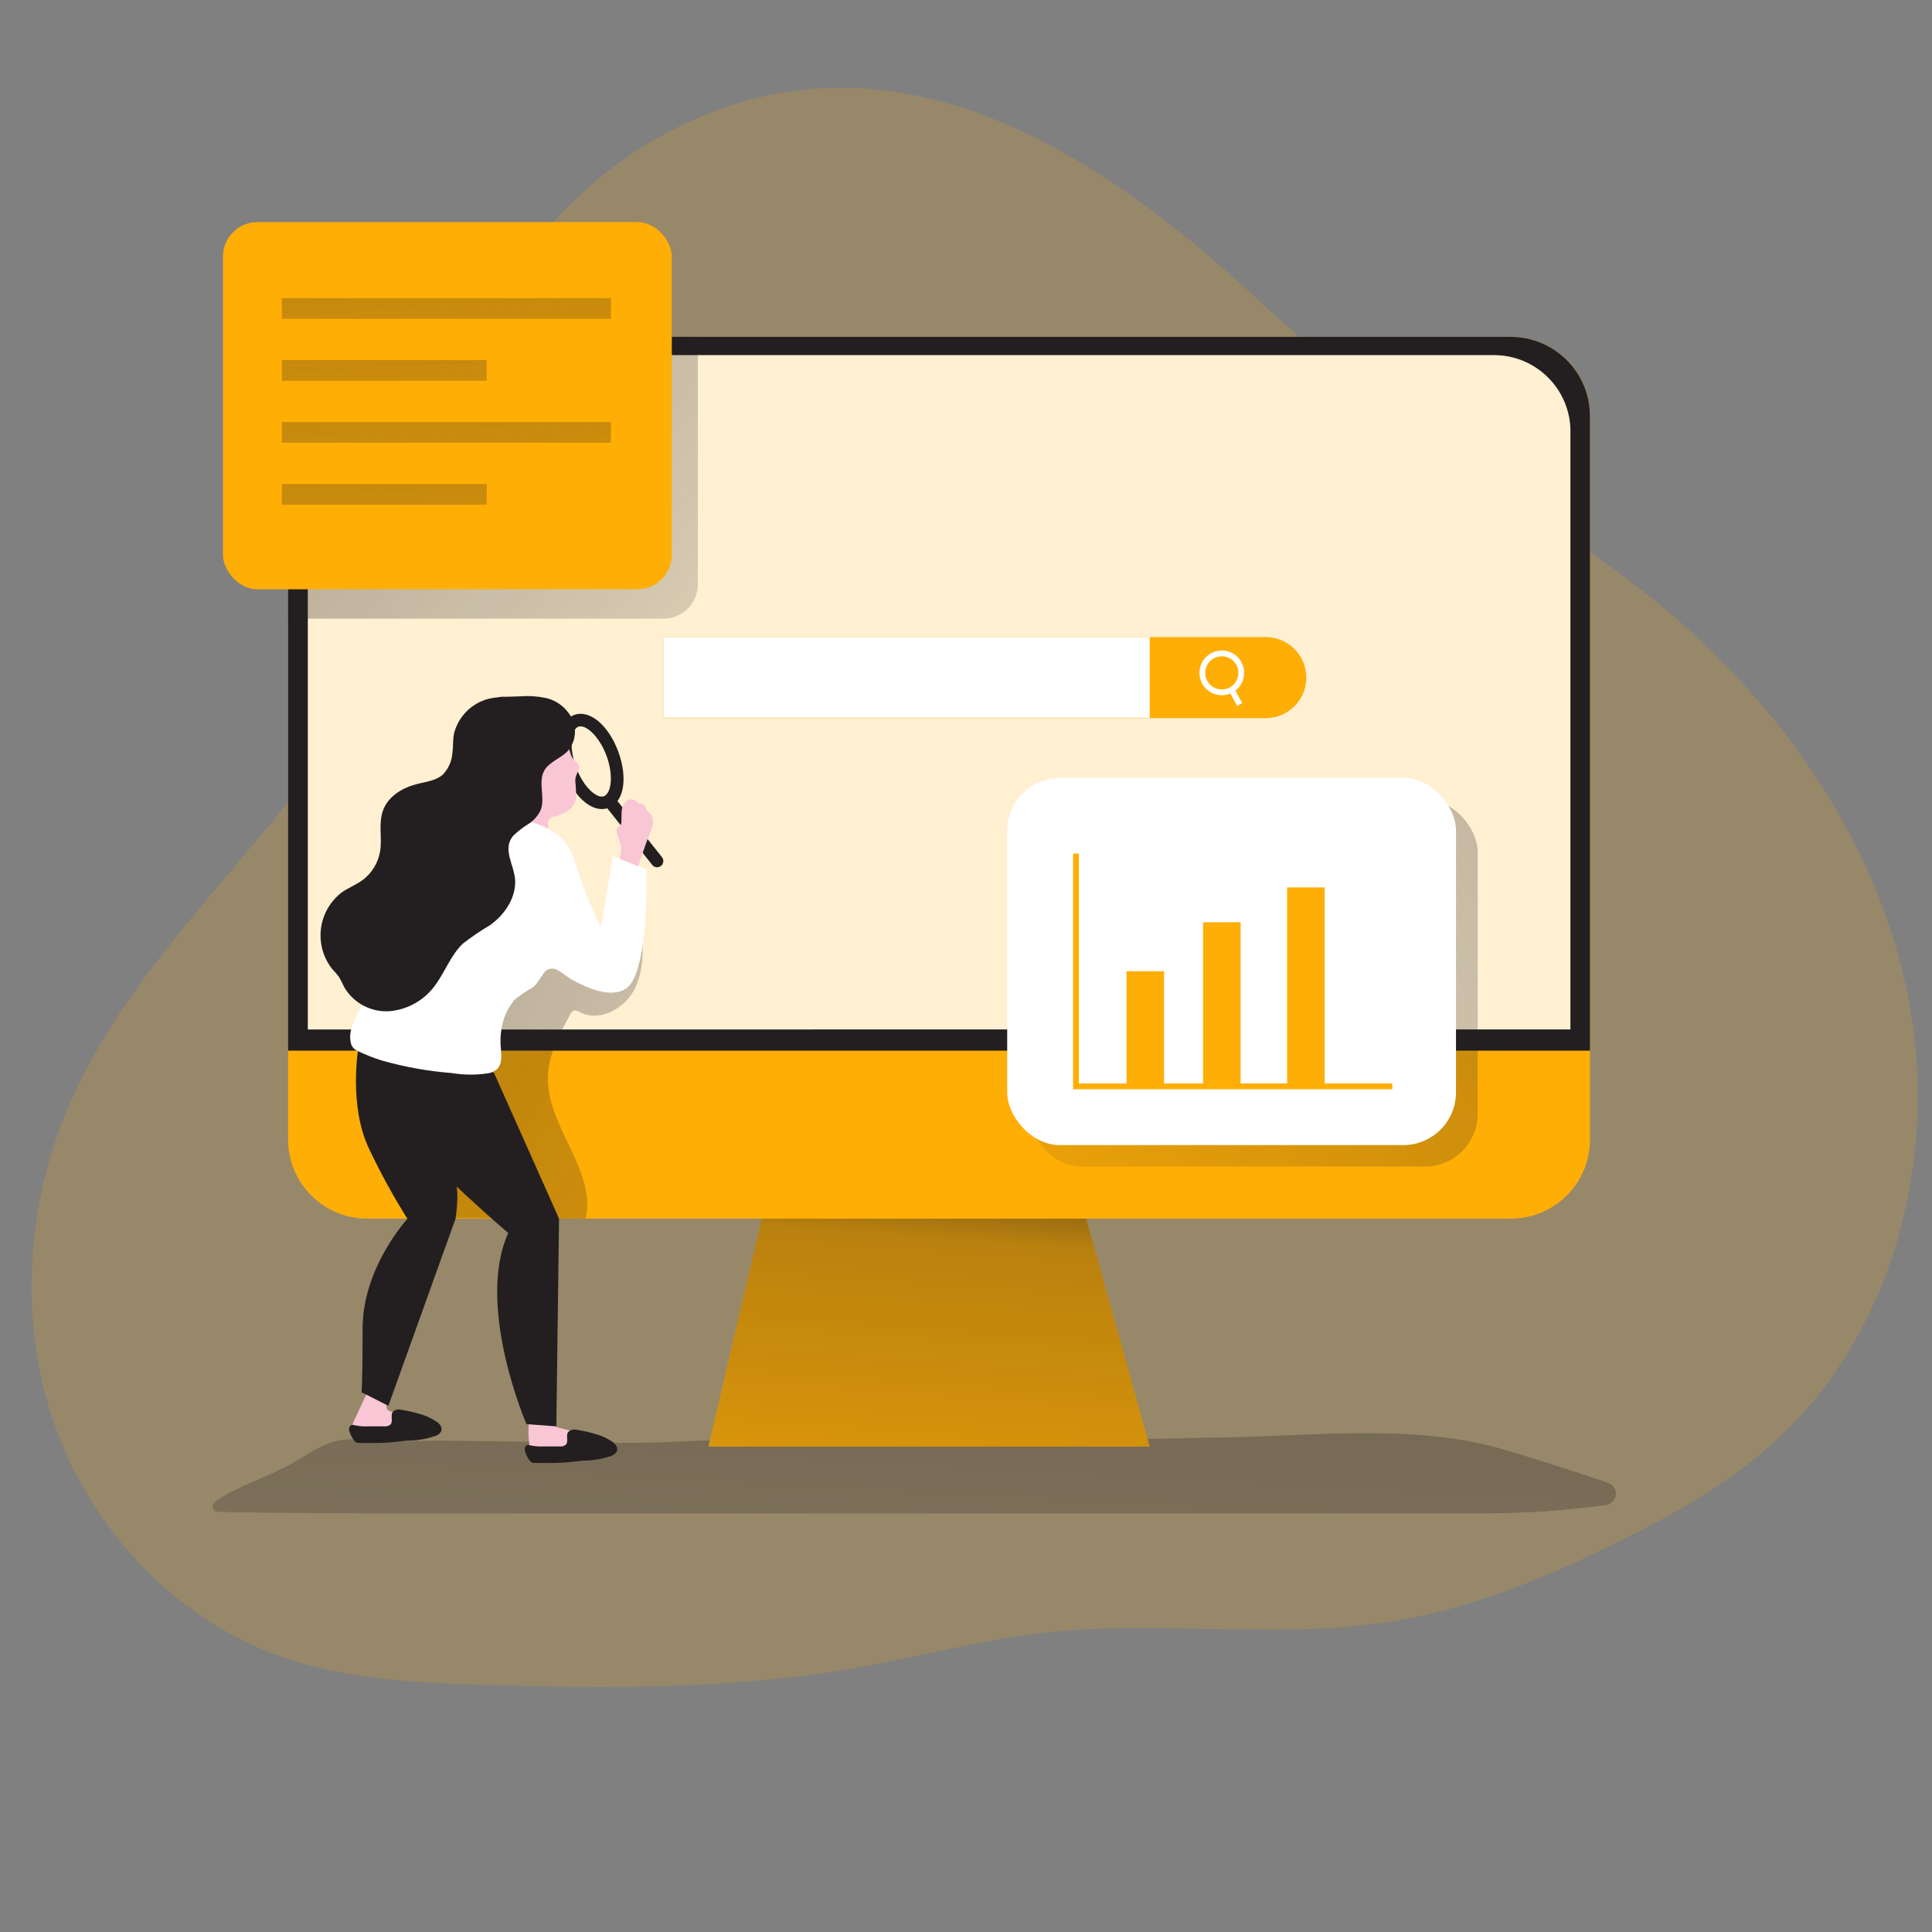 <svg transform="scale(1)" id="l3OtgeDJZq" xmlns="http://www.w3.org/2000/svg" xmlns:xlink="http://www.w3.org/1999/xlink" viewBox="0 0 500 500" class="pbimage_pbimage__wrapper__image__0LEis false"><rect x="0" y="0" width="500" height="500" fill="#808080" stroke="none"/><title>SEO 1</title><defs><style> .cls-1{fill:none;stroke:#fff;stroke-miterlimit:10;stroke-width:1.5px;} .cls-2{fill:url(#linear-gradient-l3OtgeDJZq);} .cls-2, .cls-3, .cls-4, .cls-5, .cls-6, .cls-7, .cls-8, .cls-9, .cls-10, .cls-11, .cls-12, .cls-13, .cls-14, .cls-15{stroke-width:0px;} .cls-3{isolation:isolate;opacity:.18;} .cls-3, .cls-15{fill:#68e1fd;} .cls-4{fill:url(#linear-gradient-4-l3OtgeDJZq);} .cls-5{fill:url(#linear-gradient-2-l3OtgeDJZq);} .cls-6{fill:url(#linear-gradient-3-l3OtgeDJZq);} .cls-7{fill:url(#linear-gradient-8-l3OtgeDJZq);} .cls-8{fill:url(#linear-gradient-9-l3OtgeDJZq);} .cls-9{fill:url(#linear-gradient-7-l3OtgeDJZq);} .cls-10{fill:url(#linear-gradient-5-l3OtgeDJZq);} .cls-11{fill:url(#linear-gradient-6-l3OtgeDJZq);} .cls-12{fill:#f9c6d6;} .cls-13{fill:#231f20;} .cls-14{fill:#fff;}
 .cls-3, .cls-15{fill:#ffae06;}
 .cls-14{fill:#FFFFFF;}
 .cls-13{fill:#231F20;}
 .cls-12{fill:#F9C6D6;}</style><linearGradient id="linear-gradient-l3OtgeDJZq" x1="-127.85" y1="-47.79" x2="-143.29" y2="243.8" gradientTransform="translate(370.39 323.75)" gradientUnits="userSpaceOnUse"><stop offset="0" stop-color="#231f20" style="stop-color: rgb(35, 31, 32);"></stop><stop offset=".08" stop-color="#231f20" stop-opacity=".69" style="stop-color: rgb(35, 31, 32);"></stop><stop offset=".21" stop-color="#231f20" stop-opacity=".32" style="stop-color: rgb(35, 31, 32);"></stop><stop offset="1" stop-color="#231f20" stop-opacity="0" style="stop-color: rgb(35, 31, 32);"></stop></linearGradient><linearGradient id="linear-gradient-2-l3OtgeDJZq" x1="-427.38" y1="-38.03" x2="-415.11" y2="127.41" gradientTransform="translate(-180.38 323.75) rotate(-180) scale(1 -1)" xlink:href="#linear-gradient-l3OtgeDJZq"></linearGradient><linearGradient id="linear-gradient-3-l3OtgeDJZq" x1="-325.04" y1="-264.99" x2="-87.57" y2="-77.61" xlink:href="#linear-gradient-l3OtgeDJZq"></linearGradient><linearGradient id="linear-gradient-4-l3OtgeDJZq" x1="-256.87" y1="-288.57" x2="-251.81" y2="-175.46" xlink:href="#linear-gradient-l3OtgeDJZq"></linearGradient><linearGradient id="linear-gradient-5-l3OtgeDJZq" x1="-272.63" y1="-265.52" x2="-268.35" y2="-170.17" xlink:href="#linear-gradient-l3OtgeDJZq"></linearGradient><linearGradient id="linear-gradient-6-l3OtgeDJZq" x1="-256.87" y1="-256.49" x2="-251.81" y2="-143.39" xlink:href="#linear-gradient-l3OtgeDJZq"></linearGradient><linearGradient id="linear-gradient-7-l3OtgeDJZq" x1="-272.63" y1="-233.44" x2="-268.35" y2="-138.1" xlink:href="#linear-gradient-l3OtgeDJZq"></linearGradient><linearGradient id="linear-gradient-8-l3OtgeDJZq" x1="118.28" y1="-159.92" x2="-178.83" y2="3.82" xlink:href="#linear-gradient-l3OtgeDJZq"></linearGradient><linearGradient id="linear-gradient-9-l3OtgeDJZq" x1="-318.03" y1="-96.5" x2="-60.89" y2="53.18" xlink:href="#linear-gradient-l3OtgeDJZq"></linearGradient></defs><g id="background"><path class="cls-3" d="M172.12,34.63c-26.98,14.48-46.71,40.93-55.46,70.28-5.17,17.37-6.79,35.69-12.7,52.82-16.77,48.73-65.17,80.43-85.81,127.67-11.5,26.31-13.49,56.96-3.81,83.94,9.68,26.98,31.33,49.87,58.46,59.4,16.49,5.85,34.47,6.71,52,7.28,32.98,1.05,66.07,1.17,98.48-4.68,15.42-2.79,30.62-6.91,46.21-8.72,30.13-3.48,60.88,1.81,90.82-3,20.85-3.39,40.62-11.6,59.49-21.07,14.18-7.1,28.12-14.99,39.8-25.77,30.92-28.37,42.39-74.36,34.07-115.5-8.32-41.14-34.47-77.27-67.28-103.35-14.45-11.47-30.19-21.19-45.34-31.72-19.51-13.56-38.04-28.47-55.46-44.62C283.8,38.88,230,3.51,172.12,34.63Z"></path><path class="cls-2" d="M93.86,372.67l-1.92-.12c-6.28-.49-10.49,2.71-15.78,5.82-6.3,3.7-13.49,5.74-19.62,9.62-.91.58-1.93,1.66-1.38,2.59.37.61,1.23.7,1.96.72,15.51.3,30.98.36,46.47.36h281.04c10.25-.04,20.48-.74,30.64-2.08,1.65-.05,2.96-1.43,2.91-3.09-.04-1.37-1-2.53-2.34-2.83-8.71-3-17.47-5.8-26.26-8.41-22.35-6.71-47.44-3.78-70.45-3.3-24.22.52-48.49,1.12-72.7-.43-17.43-1.12-31.12,0-48.61.57-12.76.37-25.38,1.5-38.18,1.3l-45.46-.55c-6.77.04-13.59.24-20.32-.16Z"></path></g><g id="monitor"><polygon class="cls-15" points="183.33 374.38 297.53 374.38 277.32 301.74 200.37 301.74 183.33 374.38"></polygon><polygon class="cls-5" points="183.33 374.38 297.53 374.38 277.32 301.74 200.37 301.74 183.33 374.38"></polygon><path class="cls-15" d="M411.49,107.67v187.36c-.07,11.28-9.25,20.39-20.53,20.35H95.04c-11.3,0-20.47-9.16-20.49-20.46V107.67c0-11.32,9.17-20.49,20.49-20.49h295.91c11.32-.02,20.51,9.13,20.53,20.44h0v.05Z"></path><path class="cls-13" d="M411.49,107.68v164.23H74.55V107.68c0-11.32,9.17-20.5,20.49-20.5h295.91c11.33,0,20.53,9.17,20.53,20.5h0Z"></path><path class="cls-14" d="M406.42,111.53v154.89H79.67V111.53c.09-10.89,8.96-19.65,19.85-19.62h287.02c10.9-.06,19.8,8.72,19.89,19.62Z"></path><path class="cls-3" d="M406.42,111.53v154.89H79.67V111.53c.09-10.89,8.96-19.65,19.85-19.62h287.02c10.9-.06,19.8,8.72,19.89,19.62Z"></path><path class="cls-15" d="M171.7,164.88h155.88c5.79,0,10.49,4.7,10.49,10.49h0c0,5.79-4.7,10.49-10.49,10.49h-155.88v-20.98Z"></path><rect class="cls-14" x="171.7" y="164.88" width="125.85" height="20.89"></rect><circle class="cls-1" cx="316.2" cy="174.14" r="5.04"></circle><path class="cls-1" d="M320.82,182.34l-2.07-3.85"></path></g><g id="data_2"><path class="cls-6" d="M180.6,87.18v64.03c0,4.92-3.99,8.9-8.9,8.9h-97.14v-52.46c.02-11.3,9.19-20.46,20.49-20.47h85.56Z"></path><rect class="cls-15" x="57.71" y="57.48" width="116.15" height="95.03" rx="8.92" ry="8.92"></rect><rect class="cls-4" x="72.94" y="77.16" width="85.17" height="5.35"></rect><rect class="cls-10" x="72.94" y="93.2" width="53.03" height="5.35"></rect><rect class="cls-11" x="72.94" y="109.24" width="85.17" height="5.35"></rect><rect class="cls-9" x="72.94" y="125.28" width="53.03" height="5.35"></rect></g><g id="data_1"><rect class="cls-7" x="266.28" y="206.88" width="116.15" height="95.03" rx="13.67" ry="13.67"></rect><rect class="cls-14" x="260.66" y="201.32" width="116.15" height="95.03" rx="13.67" ry="13.67"></rect><polygon class="cls-15" points="360.33 281.9 277.71 281.9 277.71 220.91 279.21 220.91 279.21 280.4 360.33 280.4 360.33 281.9"></polygon><rect class="cls-15" x="291.55" y="251.35" width="9.71" height="29.05"></rect><rect class="cls-15" x="311.36" y="238.68" width="9.71" height="41.71"></rect><rect class="cls-15" x="333.11" y="229.66" width="9.71" height="50.74"></rect></g><g id="character"><path class="cls-8" d="M151.61,315.38c2.74-12.71-10.3-23.91-9.8-36.9.21-5.71,3-10.96,5.79-15.96.16-.39.45-.72.82-.93.57-.24,1.2.12,1.75.39,5.17,2.65,11.75-1.11,14.24-6.36s2.02-11.35,1.5-17.12c-5.61,4.52-13.2,5.73-19.94,3.18-3.28-1.27-6.39-3.46-9.91-3.45s-6.76,2.4-9.32,4.96c-8.8,8.8-13.74,20.88-16.01,33.13s-1.74,26.43-1.5,38.88l42.37.18Z"></path><path class="cls-12" d="M136.98,373.64c-.09,1.02.26,2.04.96,2.79.37.26.8.43,1.24.51,1.18.23,2.39.31,3.6.22,2.25-.15,4.48-.48,6.69-.96l3.78-.72c.48-.02.94-.24,1.24-.61.24-.5.16-1.09-.21-1.5-.65-.75-1.49-1.3-2.43-1.59-2.27-.92-4.61-1.67-7-2.22-.4-.06-.77-.21-1.09-.45-.48-.42-.57-1.12-.9-1.66-.66-.98-1.86-1.44-3-1.15-1.09.21-2.67.94-3,2.14-.16,1.73-.11,3.48.12,5.2Z"></path><path class="cls-13" d="M149.21,370.03c-.79-.21-1.62.03-2.19.61-.63.91.18,2.38-.55,3.21-.46.39-1.06.57-1.66.49h-4.17c-1.12.05-2.24-.04-3.34-.27-.25-.1-.52-.14-.78-.09-.38.11-.66.43-.7.82-.04.38.02.77.16,1.12.27.76.66,1.47,1.15,2.11.14.19.31.35.51.46.24.1.49.14.75.12,2.47,0,4.95.09,7.49-.1,1.72-.12,3.43-.36,5.14-.51,2.48,0,4.95-.42,7.28-1.26.61-.21,1.12-.66,1.39-1.24.13-.52.01-1.07-.31-1.5-.33-.44-.75-.81-1.23-1.08-1.35-.87-2.83-1.51-4.39-1.9-1.5-.43-3.02-.77-4.56-1Z"></path><path class="cls-12" d="M91.18,369.03v.31c.15,3.33,4.5,3.42,6.94,3.3,2.24-.16,4.47-.48,6.67-.96l3.79-.72c.48-.03.93-.25,1.24-.61.23-.5.15-1.08-.21-1.5-.65-.75-1.49-1.3-2.44-1.59-2.04-.78-4.12-1.47-6.24-2.04-1.87-.55-.3-3.13-.09-4.5.08-.27.08-.56,0-.84-.21-.3-.53-.5-.88-.58-1.09-.38-2.23-.58-3.39-.61-.23-.03-.47.02-.67.13-.18.14-.31.33-.39.54l-3.61,7.72c-.36.6-.6,1.26-.72,1.95Z"></path><path class="cls-13" d="M92.77,271.01s-2.7,15.2,2.88,26.59c2.92,6.13,6.19,12.08,9.79,17.84,0,0-11.6,12.55-11.6,28.37s-.3,16.49-.3,16.49l6.97,3.52,17.39-48.44s1.05-6.86,0-9.19-9.97-28.81-9.97-28.81l-15.15-6.37Z"></path><path class="cls-13" d="M155.78,209.39c-3.6,0-7.49-3.84-9.74-9.76-2.52-6.85-1.42-13.13,2.55-14.6s8.87,2.61,11.41,9.46h0c2.53,6.86,1.5,13.15-2.53,14.61-.54.19-1.11.29-1.68.28ZM150.26,187.98c-.19,0-.39.03-.57.09-1.86.69-2.52,5.31-.61,10.49s5.4,8.23,7.25,7.49,2.52-5.31.63-10.49h0c-1.72-4.59-4.77-7.58-6.7-7.58Z"></path><path class="cls-13" d="M170.08,224.46c-.49,0-.96-.22-1.27-.6l-11.99-15.11c-.55-.7-.44-1.72.26-2.27,0,0,0,0,0,0h0c.69-.55,1.7-.43,2.25.25h0l11.99,15.11c.55.69.44,1.7-.25,2.25-.29.23-.64.36-1.01.35h.02Z"></path><path class="cls-12" d="M148.87,202.06c.19,1.59.25,3.18.19,4.78-.32,1.23-1.07,2.29-2.13,3-1.05.71-2.23,1.22-3.46,1.5-1,.08-1.74.95-1.66,1.95.01.13.04.26.07.38v4.09c.05.43-.06.86-.3,1.21-.19.19-.44.33-.7.39-2.05.48-4.14-.58-4.98-2.5-.45-.9-.96-1.78-1.5-2.64-.53-1.11-.85-2.3-.94-3.52-.4-3.92.34-7.88,2.13-11.39,1.11-2.25,2.73-4.2,4.74-5.7,1.59-1.14,4.72-2.86,6.36-.88.81.99.79,2.44,1.5,3.48.55.75,1.5,1.26,1.66,2.17s-.45,1.5-.73,2.32c-.15.43-.24.89-.24,1.35Z"></path><path class="cls-12" d="M160.88,210.32v-.24c.02-.94.36-1.84.97-2.55.65-.71,1.71-.86,2.53-.36.33.22.55.57.91.73s1.14,0,1.5.45.28.78.46,1.17.7.72,1.05,1.09c1.69,1.83-.18,5.1-.85,6.95-1.02,2.79-1.99,5.59-2.85,8.44-.99.15-2.01-.05-2.88-.55-.32-.19-.6-.43-.84-.72-.55-1-.67-2.18-.33-3.27.21-.82.27-1.67.18-2.52-.24-.91-.54-1.81-.9-2.68-.25-.73-.46-1.66.12-2.19.19-.18.48-.28.64-.49.14-.22.21-.47.21-.73.09-.9.02-1.68.06-2.53Z"></path><path class="cls-13" d="M127.82,277.58l16.86,37.8-.7,53.76-7.73-.57s-13.24-30.58-4.72-49.46c0,0-20.44-17.48-28-27.43-9.28-12.25-7.18-22.48-7.18-22.48l31.48,8.38Z"></path><path class="cls-14" d="M135.63,212.23c2.08.47,4.09,1.18,6,2.13,6.48,3,6.76,8.09,8.99,14.22,1.44,3.9,3.08,7.72,4.92,11.45l3.09-18.47,8.66,3.49s.85,27.28-5.5,30.94c-4.09,2.37-9.82-.39-13.49-2.29-1.35-.69-3.58-2.77-5.04-3-2.77-.37-3,2.91-5.4,4.84-1.6.93-3.14,1.96-4.6,3.1-1.37,1.6-2.39,3.46-3,5.47-.69,2.48-.9,5.06-.6,7.61.12,1.75.24,3.75-1,4.96-.71.61-1.59,1.01-2.52,1.12-3.08.44-6.21.41-9.28-.1-6.09-.48-12.11-1.56-17.99-3.22-2.12-.67-4.2-1.48-6.21-2.44-.44-.18-.84-.45-1.18-.78-.37-.43-.62-.94-.72-1.5-.79-3.72,1.89-7.16,3.24-10.72.9-2.4,1.2-4.99,2.02-7.42.9-2.71,2.58-4.5,4.08-6.89,1.21-1.89,1.89-4.12,3.1-6.07,3.24-5,6.86-9.75,10.81-14.21,2.32-2.87,4.9-5.53,7.7-7.93,3.21-2.82,7.32-4.41,11.59-4.5.78,0,1.56.07,2.32.19Z"></path><path class="cls-13" d="M128.84,180.48c-5.08.28-9.47,3.64-11.08,8.47-.67,1.74-.4,3.93-.67,5.8-.12,2.12-.99,4.12-2.44,5.67-1.8,1.65-4.5,1.9-6.79,2.5-3.67.93-7.33,3.12-8.68,6.67s-.21,7.18-.81,10.73c-.49,2.96-2.1,5.61-4.5,7.42-1.65,1.21-3.61,1.98-5.32,3.13-6.19,4.66-7.43,13.45-2.78,19.65,0,0,0,0,0,0l.21.27c.63.64,1.22,1.32,1.75,2.04.49.84.93,1.71,1.33,2.59,2.38,4.15,6.92,6.58,11.69,6.28,4.72-.39,9.04-2.82,11.83-6.66,2.62-3.49,4.06-7.87,7.24-10.85,2.22-1.73,4.55-3.32,6.98-4.74,3.79-2.7,6.74-7.03,6.52-11.68-.21-3.87-3.46-8.08-.45-11.51,1.12-1.11,2.37-2.08,3.72-2.91,1.36-.83,2.46-2.01,3.21-3.42,1.5-3.24-.67-7.33,1.05-10.49,1.27-2.26,4.12-3.1,6-4.98,2.04-2.3,2.53-5.59,1.24-8.38-1.33-2.74-3.82-4.74-6.79-5.44-2.17-.45-4.4-.6-6.61-.43l-3.78.12c-.7-.05-1.4,0-2.08.13Z"></path><path class="cls-13" d="M103.81,364.84c-.78-.21-1.62.02-2.19.6-.63.93.18,2.38-.55,3.22-.47.38-1.08.55-1.68.48h-4.21c-1.12.05-2.24-.04-3.34-.27-.25-.09-.53-.13-.79-.1-.37.12-.64.45-.69.84-.04.38.01.76.16,1.11.27.77.66,1.48,1.15,2.13.13.19.31.35.51.46.24.09.49.13.75.12,2.47,0,4.95.09,7.49-.1,1.71-.13,3.42-.37,5.14-.51,2.48,0,4.95-.43,7.28-1.26.61-.21,1.11-.67,1.38-1.26.13-.52.02-1.07-.3-1.5-.33-.44-.75-.8-1.23-1.06-1.35-.87-2.83-1.51-4.39-1.9-1.47-.43-2.98-.76-4.5-.99Z"></path></g></svg>
